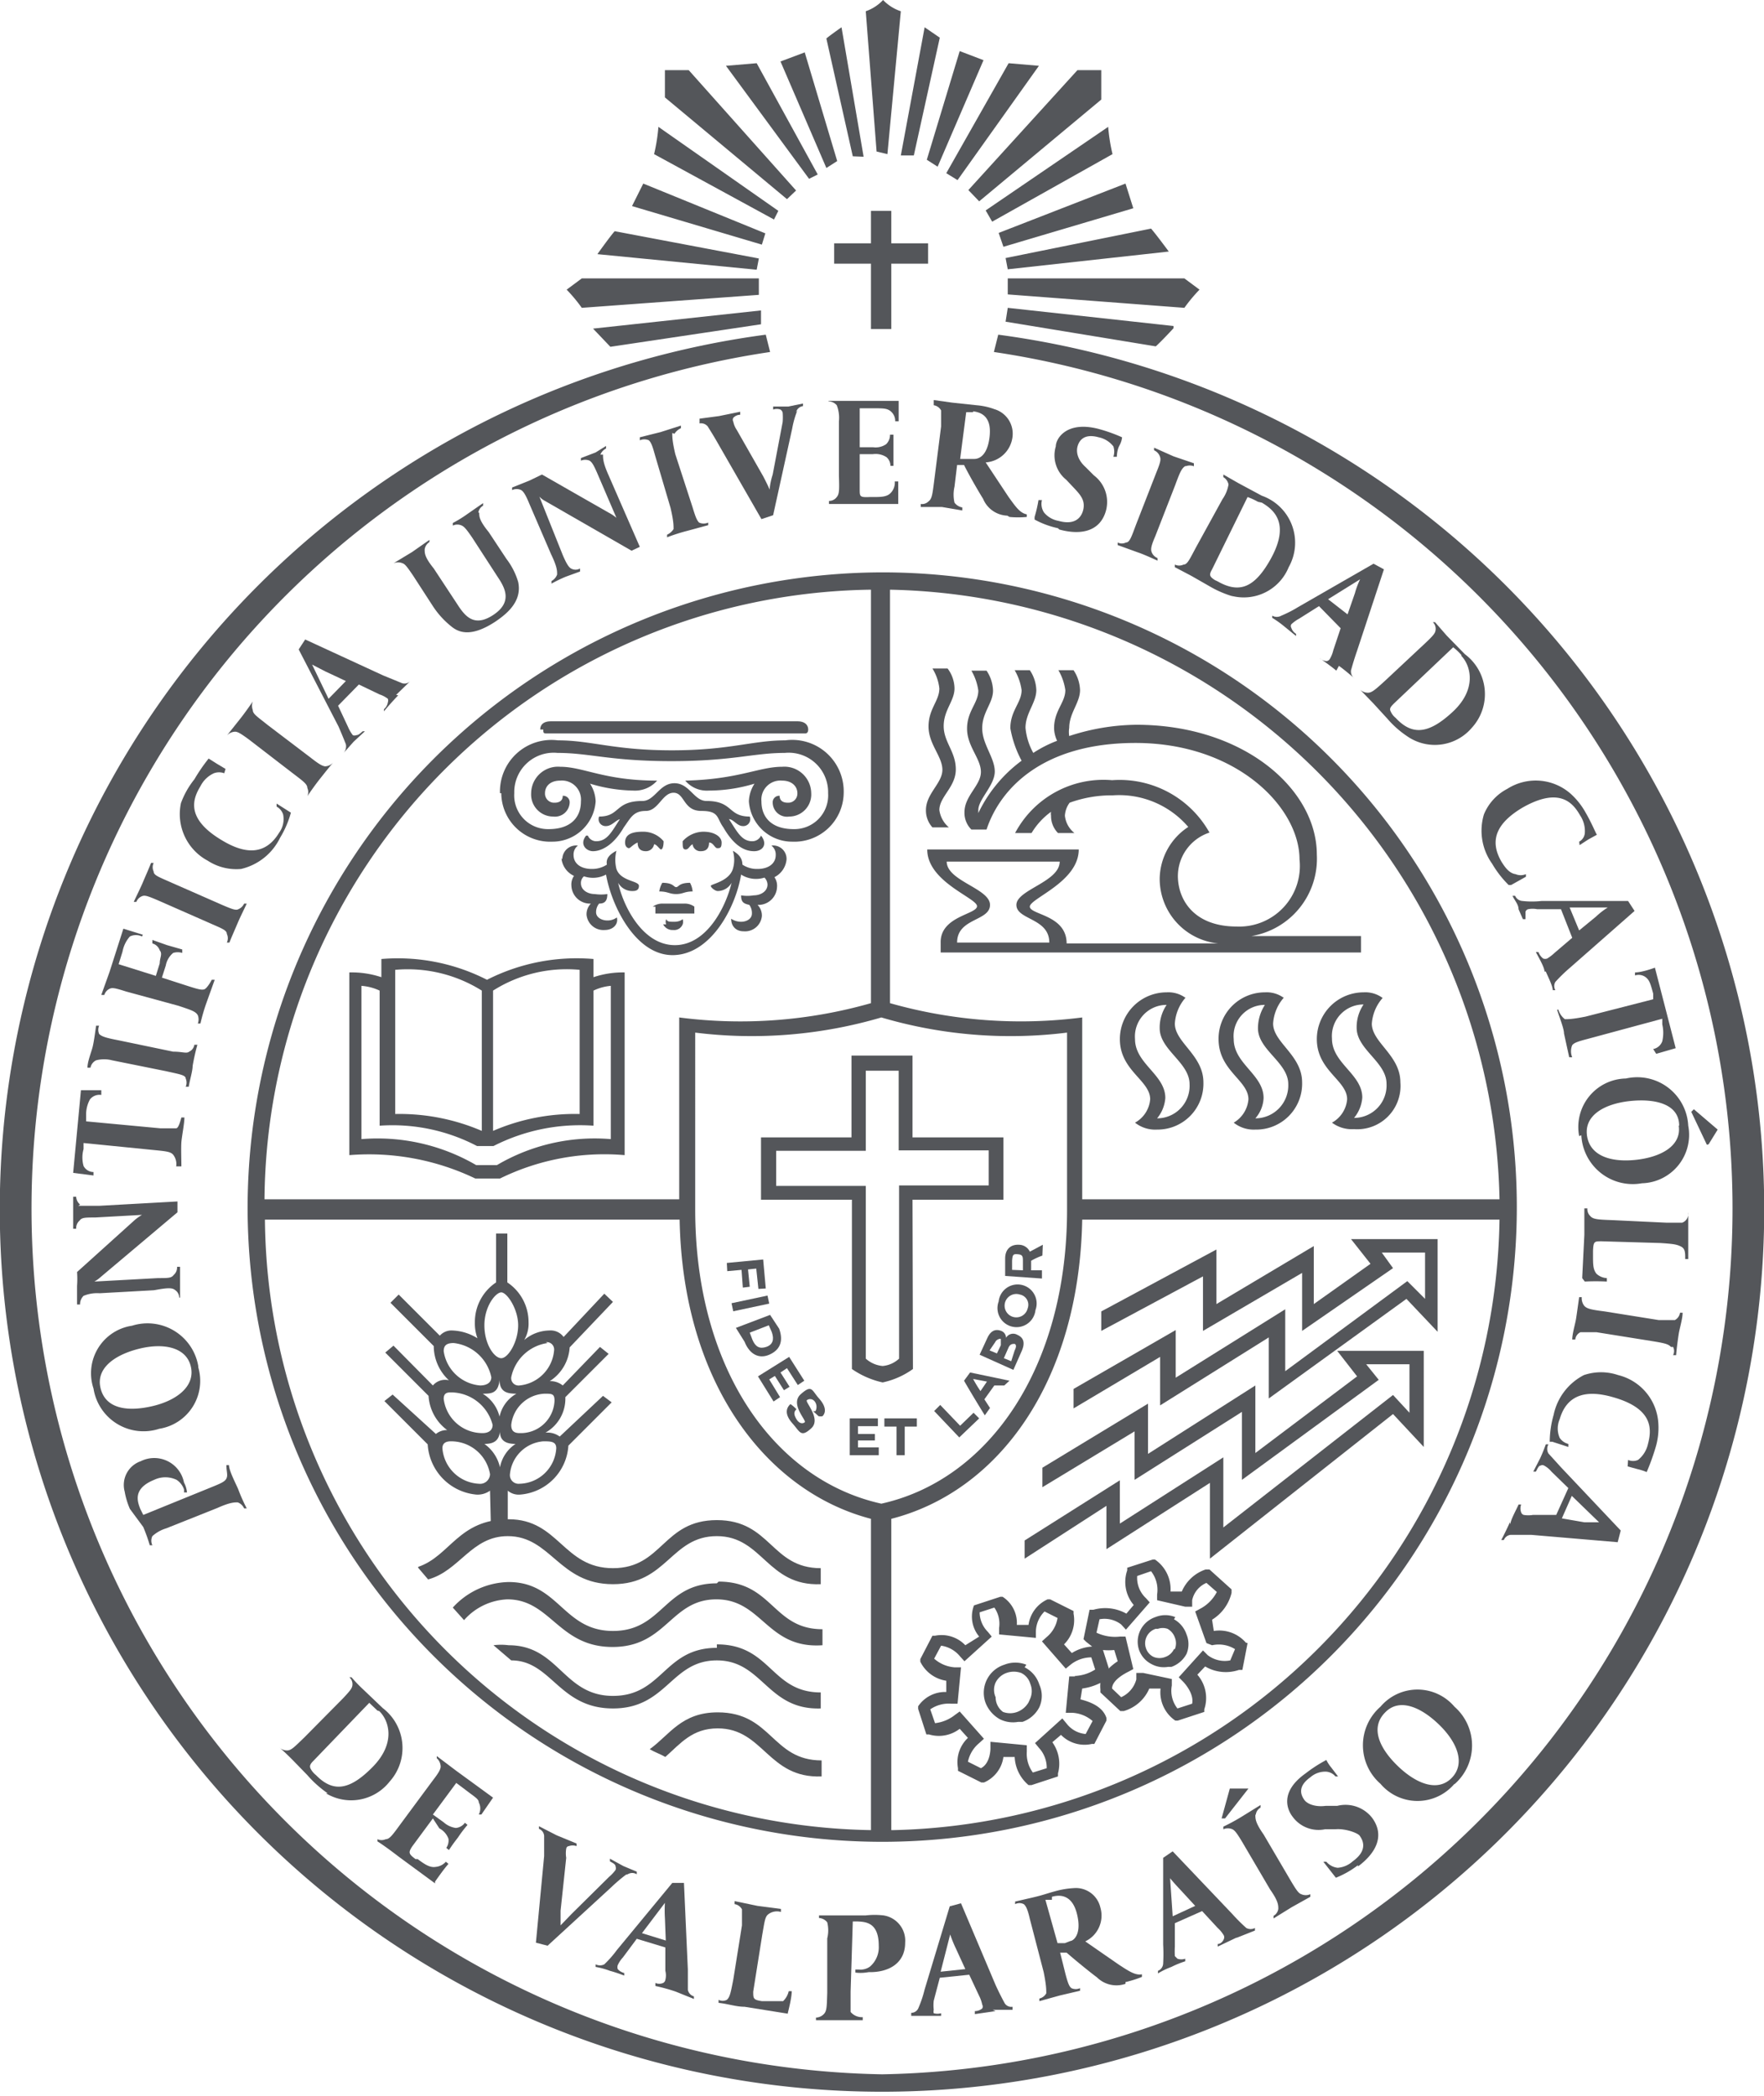 <svg xmlns="http://www.w3.org/2000/svg" viewBox="0 0 40.75 48.41"><defs><style>.cls-1{fill:#54565a;}</style></defs><g id="Capa_2" data-name="Capa 2"><g id="Capa_1-2" data-name="Capa 1"><polygon class="cls-1" points="20.12 4.87 20.12 5.62 19.27 5.62 19.27 6.09 20.12 6.09 20.12 7.6 20.59 7.6 20.59 6.09 21.44 6.09 21.44 5.62 20.59 5.62 20.59 4.87 20.12 4.87"></polygon><path class="cls-1" d="M5.72,27.94A14.66,14.66,0,1,0,20.38,13.22,14.69,14.69,0,0,0,5.72,27.94m.39.23H15.7c.07,3.77,2,6.28,4.42,6.91v7.19a14.23,14.23,0,0,1-14-14.1M20.36,23.5a10.55,10.55,0,0,0,4.29.35v4.09c0,3.65-1.81,6.24-4.29,6.79-2.49-.55-4.3-3.14-4.3-6.79V23.85a10.61,10.61,0,0,0,4.3-.35m.23,18.77V35.08c2.46-.63,4.34-3.14,4.41-6.91h9.64a14.32,14.32,0,0,1-14,14.1M34.64,27.7H25V23.5a11.08,11.08,0,0,1-4.44-.33V13.62A14.37,14.37,0,0,1,34.64,27.7M20.12,13.62v9.55a11,11,0,0,1-4.43.33v4.2H6.11a14.2,14.2,0,0,1,14-14.08"></path><path class="cls-1" d="M23.06,7.73l-.1.4a20,20,0,0,1-2.58,39.78A20,20,0,0,1,17.79,8.13l-.1-.4a20.38,20.38,0,1,0,5.37,0"></path><path class="cls-1" d="M27.11,7.53l-3.83-.42-.05.32L26.7,8c.11-.1.31-.31.41-.42m-3.83-.78,4.08.31a3.64,3.64,0,0,1,.35-.42l-.35-.26-4.08,0Zm-.05-.84.05.26L27,5.81s-.31-.42-.41-.53Zm-.16-.58.11.32,3-.89L26,4.24Zm-.3-.52.15.26L25.7,3.56a4.15,4.15,0,0,1-.1-.63Zm-.4-.47.25.26,2.82-2.35V1.62h-.55ZM21.86,4l.26.16L24,1.52l-.7-.06Zm-.45-.31.25.16,1.06-2.46-.55-.21Zm-.6-.1.3,0,.6-2.72L21.36.63Zm-7.11,4,.4.42,3.48-.52,0-.32Zm3.83-.78V6.43l-4.09,0-.35.26a3.64,3.64,0,0,1,.35.42Zm0-.84-3.33-.63c-.1.11-.4.53-.4.53l3.68.36Zm.15-.58L14.86,4.24l-.26.52,3,.89Zm.3-.52L15.21,2.93a4.15,4.15,0,0,1-.1.63l2.77,1.51Zm.41-.47L15.91,1.62h-.55v.63L18.18,4.6Zm.5-.37L17.48,1.46l-.71.06,1.92,2.61Zm.45-.31-.75-2.51-.56.21,1.06,2.46Zm.61-.1L19.44.63s-.3.21-.35.26l.61,2.72Zm.55-.06L20.81.26A1,1,0,0,1,20.4,0a1,1,0,0,1-.4.26l.25,3.24Z"></path><path class="cls-1" d="M7.57,41.42A2.54,2.54,0,0,1,7.1,41l-.34-.35c-.09-.09-.2-.2-.31-.29l0,0a.27.27,0,0,0,.18.07c.1,0,.17-.08.4-.3l.89-.9c.16-.17.21-.23.22-.3a.21.21,0,0,0-.07-.19l.05,0a3.55,3.55,0,0,0,.28.29l.44.42A1.16,1.16,0,0,1,9,41.15a1.13,1.13,0,0,1-1.47.27m1.19-1.91-.19-.18L7.24,40.67c-.07.07-.1.12-.06.19A.46.46,0,0,0,7.3,41c.39.4.77.36,1.31-.19s.38-1.07.15-1.29"></path><path class="cls-1" d="M10.05,43.5l-.83-.61c-.17-.13-.33-.25-.5-.36l0-.05a.23.23,0,0,0,.19,0c.09,0,.16-.1.35-.36l.74-1c.14-.18.18-.26.18-.32a.27.27,0,0,0-.09-.19l0-.05.45.34.85.62-.27.39-.06,0a.3.3,0,0,0,0-.28c0-.08-.1-.13-.28-.27l-.24-.18-.54.73.25.18a.53.53,0,0,0,.28.13.29.29,0,0,0,.21-.12l.06.05a2.69,2.69,0,0,0-.22.29c-.14.18-.16.22-.21.29l-.06-.05a.3.3,0,0,0,.05-.21.44.44,0,0,0-.21-.24L10,42l-.48.65c-.09.14-.08.17.08.29l.05,0c.16.12.28.2.41.18A.36.36,0,0,0,10.3,43l.06.05c-.11.12-.31.41-.31.41"></path><path class="cls-1" d="M14.46,43.3a3.79,3.79,0,0,0-.34.29l-1.47,1.35-.27-.07.19-2c0-.27,0-.44,0-.47a.19.19,0,0,0-.12-.16l0-.06.41.21.46.19,0,.06a.26.26,0,0,0-.18,0s-.05,0-.06.06a.63.63,0,0,0,0,.21l-.13,1.22c0,.23,0,.34,0,.34l.25-.26.87-.86a.92.92,0,0,0,.15-.16.11.11,0,0,0,0-.08c0-.06-.09-.09-.13-.12l0-.06.31.17.31.13,0,.06a.2.2,0,0,0-.21,0"></path><path class="cls-1" d="M15.61,46a4.12,4.12,0,0,0-.47-.13l0-.07a.23.23,0,0,0,.18,0,.1.1,0,0,0,.05-.07.42.42,0,0,0,0-.21l0-.54-.66-.2-.32.43a.66.66,0,0,0-.12.18.14.14,0,0,0,0,.09.29.29,0,0,0,.15.09l0,.06a3.19,3.19,0,0,0-.33-.11,1.78,1.78,0,0,0-.33-.09l0-.06a.22.22,0,0,0,.2,0,2.45,2.45,0,0,0,.29-.33l1.28-1.55.27,0,.09,2c0,.27,0,.44,0,.47a.2.2,0,0,0,.14.15l0,.06L15.61,46m-.25-1.7a2.91,2.91,0,0,1,0-.35l-.53.7.55.17Z"></path><path class="cls-1" d="M18.2,46.51l-1-.16c-.2,0-.39-.07-.6-.09v-.07a.21.21,0,0,0,.19,0c.07-.06.09-.16.15-.47l.2-1.25c0-.23,0-.31,0-.37a.23.23,0,0,0-.17-.12v-.07l.53.11.54.07v.07a.33.33,0,0,0-.3.06c-.07.06-.08.18-.13.46L17.4,46c0,.16,0,.19.2.22h.06c.2,0,.32,0,.43,0a.45.45,0,0,0,.13-.23l.07,0c0,.16-.09.5-.09.5"></path><path class="cls-1" d="M20,45.56a.92.92,0,0,1-.24,0v-.07h.08a.37.37,0,0,0,.26-.07.59.59,0,0,0,.2-.48c0-.53-.29-.55-.48-.56H19.7L19.65,46c0,.28,0,.4,0,.47a.34.34,0,0,0,.28.12v.07c-.14,0-.46,0-.59,0s-.33,0-.49,0v-.06a.26.26,0,0,0,.18-.08c.07-.07.07-.17.08-.49l0-1.26a.77.77,0,0,0,0-.37.26.26,0,0,0-.19-.1v-.06l.44,0H20a1.79,1.79,0,0,1,.41,0,.59.59,0,0,1,.5.63c0,.49-.4.69-.84.68"></path><path class="cls-1" d="M23,46.45l-.48.07v-.07a.27.27,0,0,0,.17-.06.09.09,0,0,0,0-.09.79.79,0,0,0-.07-.2l-.23-.49-.68.07-.14.53a.87.87,0,0,0,0,.21.15.15,0,0,0,0,.08.32.32,0,0,0,.17,0v.06l-.35,0-.34,0v-.07a.18.18,0,0,0,.17-.12,2.64,2.64,0,0,0,.14-.42l.58-1.92.26-.07L23,45.85c.11.24.2.4.21.42a.18.18,0,0,0,.18.08v.07l-.46,0M22.08,45a2.93,2.93,0,0,1-.13-.32l-.22.86.57-.06Z"></path><path class="cls-1" d="M26,45.82a.64.64,0,0,1-.66-.15c-.11-.08-.46-.36-.7-.57l-.15,0,.12.48c.06.23.09.3.14.34a.24.24,0,0,0,.2,0l0,.06-.47.11-.47.13,0-.06a.25.25,0,0,0,.16-.12c0-.09,0-.19-.06-.49l-.32-1.23c-.05-.22-.09-.3-.14-.34a.22.22,0,0,0-.2,0l0-.06.39-.09c.26-.06.32-.09.54-.15a2,2,0,0,1,.42-.07.58.58,0,0,1,.62.45.66.66,0,0,1-.35.78l.78.54c.23.15.38.25.53.22l0,.06a2.49,2.49,0,0,1-.38.12M24.3,43.88l-.15,0,.28,1,.17,0,.13-.05c.05,0,.27-.13.15-.62s-.44-.44-.58-.4"></path><path class="cls-1" d="M28.57,44.75l-.44.21,0-.06c.08,0,.13-.08.14-.11a.1.1,0,0,0,0-.09.74.74,0,0,0-.14-.17l-.36-.39-.63.28,0,.54a2,2,0,0,0,0,.22l.06.06a.28.28,0,0,0,.18,0l0,.06a2.15,2.15,0,0,0-.32.13,1.77,1.77,0,0,0-.31.15l0-.06a.19.19,0,0,0,.12-.17,4.16,4.16,0,0,0,0-.44l0-2,.22-.15,1.37,1.44a4.37,4.37,0,0,0,.33.33.21.21,0,0,0,.2,0l0,.06-.43.17m-1.3-1.12c-.17-.18-.23-.26-.23-.26l.06.88.52-.24Z"></path><path class="cls-1" d="M28.84,41.31,28.3,42l-.08,0,.19-.69,0,0,.4,0Zm.16.61c0,.09,0,.18.19.45l.64,1.09c.12.2.17.27.23.29a.26.26,0,0,0,.21,0l0,.06-.43.24-.42.26,0-.06a.22.22,0,0,0,.11-.16c0-.09,0-.18-.19-.45l-.64-1.09c-.12-.2-.17-.27-.23-.3a.27.27,0,0,0-.21,0l0-.06a4.56,4.56,0,0,0,.44-.24l.42-.26,0,.06a.22.22,0,0,0-.11.16"></path><path class="cls-1" d="M31.37,43.08a2.11,2.11,0,0,1-.51.29l0,0L30.57,43l.07,0a.4.4,0,0,0,.26.14.58.58,0,0,0,.35-.15c.39-.28.2-.53.16-.59s-.32-.17-.56-.15l-.24,0a.74.74,0,0,1-.75-.29c-.11-.14-.32-.56.3-1a3.3,3.3,0,0,1,.48-.31.83.83,0,0,0,.11.17l.16.21-.06,0a.31.31,0,0,0-.21-.11.52.52,0,0,0-.37.13c-.31.22-.21.42-.14.52s.26.17.49.14l.27,0a.78.78,0,0,1,.81.28c.29.4.1.8-.33,1.12"></path><path class="cls-1" d="M33.6,41.2a1.12,1.12,0,0,1-1.71,0,1.18,1.18,0,0,1,0-1.78,1.12,1.12,0,0,1,1.71,0,1.19,1.19,0,0,1,0,1.79M32,39.55c-.35.35-.14.82.28,1.23s.92.62,1.25.29.14-.82-.28-1.23-.92-.63-1.25-.29"></path><path class="cls-1" d="M4.25,34.24a.62.62,0,0,1,.07.23l-.07,0a.26.26,0,0,0,0-.07.43.43,0,0,0-.17-.22.6.6,0,0,0-.52,0c-.49.2-.39.49-.32.67l.07.14,1.5-.61c.27-.11.38-.15.42-.23s0-.16,0-.31l.06,0c0,.13.16.43.21.55a4.18,4.18,0,0,0,.2.45l-.06,0a.26.26,0,0,0-.15-.14c-.08,0-.18,0-.47.13l-1.18.47a.83.83,0,0,0-.32.18.24.24,0,0,0,0,.21l-.06,0a4.11,4.11,0,0,0-.15-.42L3,34.85a1.76,1.76,0,0,1-.12-.4.58.58,0,0,1,.37-.7.7.7,0,0,1,1,.49"></path><path class="cls-1" d="M4.58,31.58A1.12,1.12,0,0,1,3.68,33a1.17,1.17,0,0,1-1.52-.93,1.11,1.11,0,0,1,.89-1.45,1.19,1.19,0,0,1,1.53.93m-2.26.5c.11.49.62.56,1.19.43s1-.46.9-.91-.62-.56-1.19-.42-1,.45-.9.9"></path><path class="cls-1" d="M1.81,27.85c.07,0,.17,0,.49,0l1.8-.1V28l-1.78,1.5a.75.75,0,0,1-.14.1l1.47-.08c.23,0,.31,0,.36-.07a.23.23,0,0,0,.08-.19h.07v.34c0,.13,0,.21,0,.37H4.14a.21.21,0,0,0-.09-.17c-.07-.06-.17-.06-.49,0l-1.26.07a.82.82,0,0,0-.37.06.27.27,0,0,0-.08.2H1.78c0-.14,0-.3,0-.43a2.23,2.23,0,0,0,0-.32L3.1,28.19a1.1,1.1,0,0,1,.18-.13l-1.08.06c-.23,0-.31,0-.36.07a.23.23,0,0,0-.08.19H1.69V28c0-.13,0-.2,0-.36h.07a.24.24,0,0,0,.09.18"></path><path class="cls-1" d="M2.34,25.29a.28.28,0,0,0-.26.1.71.71,0,0,0-.09.37v.14l1.71.16c.23,0,.31,0,.37,0s.11-.22.12-.25h.07c0,.14-.06.44-.07.57s0,.42,0,.56H4.07A.35.35,0,0,0,4,26.67c-.06-.07-.16-.08-.47-.11L1.93,26.4v.14a.72.72,0,0,0,0,.39.26.26,0,0,0,.23.14v.08l-.47-.06.18-1.91s.3,0,.47,0Z"></path><path class="cls-1" d="M2.28,23.87c.06.07.16.1.47.16L4,24.29c.22,0,.31.05.37,0a.21.21,0,0,0,.12-.16h.07a4.85,4.85,0,0,0-.11.49c0,.12-.07.34-.09.48H4.29a.24.24,0,0,0,0-.19c0-.08-.15-.1-.46-.17l-1.24-.25a.73.73,0,0,0-.37,0,.24.24,0,0,0-.13.17l-.07,0c0-.14.09-.36.12-.48s.06-.35.08-.49l.07,0a.24.24,0,0,0,0,.19"></path><path class="cls-1" d="M3.28,21.63a.32.32,0,0,0-.28,0,.73.73,0,0,0-.17.35l-.09.29.86.27.09-.29c0-.13.07-.22,0-.3a.25.25,0,0,0-.17-.16l0-.08.34.12.35.1,0,.08a.35.35,0,0,0-.21,0,.49.49,0,0,0-.17.29l-.09.28.62.2c.22.07.3.09.36.07s.16-.19.17-.22l.07,0-.19.53a4.34,4.34,0,0,0-.14.48l-.06,0a.27.27,0,0,0,0-.19c-.05-.09-.15-.12-.45-.22L2.91,22.9c-.22-.07-.3-.09-.36-.07a.23.23,0,0,0-.14.15l-.07,0,.19-.53.32-1,.45.14Z"></path><path class="cls-1" d="M3.55,20.13c0,.09.13.13.42.26l1.16.51c.21.09.29.12.35.11a.26.26,0,0,0,.16-.14l.06,0c-.06.13-.16.33-.21.45s-.14.32-.19.45l-.06,0a.23.23,0,0,0,0-.2c0-.09-.13-.13-.42-.26l-1.16-.51c-.21-.09-.29-.12-.35-.11a.23.23,0,0,0-.16.14l-.06,0c.06-.13.16-.33.21-.45s.14-.32.19-.45l.06,0a.23.23,0,0,0,0,.2"></path><path class="cls-1" d="M5.18,17.86a.34.34,0,0,0-.24,0,.65.65,0,0,0-.31.3c-.17.28-.36.74.5,1.25.53.32,1,.35,1.32-.18a.53.53,0,0,0,.09-.42.32.32,0,0,0-.15-.18l0-.07.33.21,0,0a2.26,2.26,0,0,1-.25.58,1.34,1.34,0,0,1-.9.72,1.21,1.21,0,0,1-.77-.19,1.22,1.22,0,0,1-.62-1.33A1.94,1.94,0,0,1,4.49,18a4,4,0,0,1,.33-.48l.19.12.2.12Z"></path><path class="cls-1" d="M5.84,16.4c0,.09.1.15.35.35l1,.76c.18.14.25.18.32.19a.27.27,0,0,0,.19-.09l0,0c-.09.1-.23.28-.31.38s-.21.28-.29.4l0,0a.23.23,0,0,0,0-.19c0-.09-.1-.16-.35-.35l-1-.77c-.19-.14-.26-.18-.32-.18a.27.27,0,0,0-.19.09l0,0,.31-.39c.08-.1.21-.28.29-.4l0,0a.28.28,0,0,0,0,.2"></path><path class="cls-1" d="M9.2,16.06c-.08.08-.26.28-.33.37l0-.05a.26.26,0,0,0,.09-.16.12.12,0,0,0,0-.08.62.62,0,0,0-.19-.1l-.48-.23-.48.49.23.49a.86.86,0,0,0,.11.19.1.1,0,0,0,.08,0c.06,0,.11-.06.15-.09l.05,0-.26.24-.23.26,0,0a.24.24,0,0,0,.05-.2s-.07-.18-.17-.41L6.9,15l.15-.23,1.8.83.44.18a.19.19,0,0,0,.19-.05l0,0-.33.32m-1.63-.54-.31-.16.38.79.4-.41Z"></path><path class="cls-1" d="M11.07,11.84c0,.09,0,.18.22.45l.41.62a1.64,1.64,0,0,1,.27.53c.1.46-.28.75-.53.92-.52.34-.81.27-1,.12A2,2,0,0,1,10,14l-.46-.71c-.13-.19-.18-.26-.24-.28a.27.27,0,0,0-.21,0l0,0,.43-.26.4-.28,0,.05a.24.24,0,0,0-.11.17c0,.09,0,.18.21.44l.54.82c.18.28.39.55.84.25s.26-.63.1-.87l-.59-.91c-.13-.19-.18-.25-.24-.28a.24.24,0,0,0-.21,0l0-.06a2.8,2.8,0,0,0,.34-.21l.36-.25,0,.06a.22.22,0,0,0-.11.16"></path><path class="cls-1" d="M13.93,10.5c0,.09,0,.19.13.48l.72,1.65-.19.09-2-1.15a.47.47,0,0,1-.13-.1L13,12.82c.09.21.14.28.19.31a.21.21,0,0,0,.21,0l0,.07-.33.12a3.2,3.2,0,0,0-.33.16l0-.06a.28.28,0,0,0,.13-.15c0-.09,0-.18-.14-.47l-.5-1.16c-.09-.22-.14-.29-.19-.32a.24.24,0,0,0-.21,0l0-.06.4-.16.29-.14,1.54.88a1,1,0,0,1,.18.12l-.43-1c-.09-.21-.13-.28-.19-.32a.26.26,0,0,0-.2,0l0-.06.34-.13L14,10.3l0,.06a.26.26,0,0,0-.13.14"></path><path class="cls-1" d="M15.53,10c0,.09,0,.19.07.49L16,11.72c.07.23.1.3.15.35a.26.26,0,0,0,.21,0l0,.06-.48.13a4.26,4.26,0,0,0-.47.15l0-.06a.35.35,0,0,0,.15-.13c0-.09,0-.19-.07-.49l-.36-1.22c-.06-.22-.09-.29-.14-.34a.26.26,0,0,0-.21,0l0-.07.48-.12.47-.15,0,.06a.35.35,0,0,0-.15.13"></path><path class="cls-1" d="M18.42,9.48a2.15,2.15,0,0,0-.12.42l-.44,2-.27.09-1-1.74c-.13-.23-.23-.38-.24-.4a.2.2,0,0,0-.19-.07V9.67l.45-.06.49-.1v.07a.22.22,0,0,0-.16.07.09.09,0,0,0,0,.09.51.51,0,0,0,.08.19L17.63,11c.11.21.15.31.15.31s0-.13.07-.35l.23-1.21a1.34,1.34,0,0,0,0-.22.12.12,0,0,0-.05-.07.25.25,0,0,0-.17,0V9.39l.35,0,.34-.07v.06a.19.19,0,0,0-.16.14"></path><path class="cls-1" d="M20.76,11.64l-1,0-.61,0v-.07a.22.22,0,0,0,.18-.09c.06-.07.06-.17.05-.49l0-1.26a.8.8,0,0,0-.05-.37.26.26,0,0,0-.19-.09V9.26h.57l1.05,0s0,.3,0,.47h-.08a.29.29,0,0,0-.13-.25c-.08-.05-.16-.05-.39-.05h-.3l0,.9h.31a.43.43,0,0,0,.3-.07.3.3,0,0,0,.09-.22h.08c0,.08,0,.13,0,.37s0,.27,0,.35h-.07a.27.27,0,0,0-.09-.2.46.46,0,0,0-.32-.07h-.3l0,.81c0,.17,0,.19.23.18h.06c.21,0,.35,0,.44-.11a.34.34,0,0,0,.08-.25h.08c0,.17,0,.52,0,.52"></path><path class="cls-1" d="M23.27,11.91a.63.63,0,0,1-.56-.39c-.07-.11-.3-.5-.44-.78l-.16,0-.06.5a.82.82,0,0,0,0,.37.28.28,0,0,0,.18.11v.07l-.47-.08-.49,0v-.07a.21.21,0,0,0,.18-.06c.08-.06.09-.16.13-.47l.16-1.26c0-.23,0-.31,0-.37a.23.23,0,0,0-.17-.12V9.24L22,9.3l.56.06a1.53,1.53,0,0,1,.41.09.59.59,0,0,1,.42.64.67.67,0,0,1-.62.59l.53.8c.16.22.26.37.42.4v.06a2.12,2.12,0,0,1-.4,0m-.84-2.42h-.16l-.14,1.08.17,0h.15c.05,0,.3,0,.36-.51s-.24-.57-.38-.59"></path><path class="cls-1" d="M24.44,12.2A2,2,0,0,1,23.9,12v-.06a2.94,2.94,0,0,0,.09-.39l.08,0a.36.36,0,0,0,.05.29.56.56,0,0,0,.33.19c.46.13.55-.17.57-.24.06-.23-.06-.36-.22-.53l-.17-.18a.72.72,0,0,1-.24-.77c0-.18.25-.6,1-.4a3.66,3.66,0,0,1,.53.19s0,.08-.06.19-.06.26-.06.26l-.08,0a.38.38,0,0,0,0-.24.58.58,0,0,0-.34-.21c-.36-.1-.46.1-.49.22s0,.3.19.47l.19.19a.77.77,0,0,1,.28.81c-.13.48-.57.58-1.08.44"></path><path class="cls-1" d="M27.39,10.76c-.09.05-.13.14-.24.44l-.46,1.18c-.09.21-.11.29-.09.36a.24.24,0,0,0,.14.15l0,.06c-.13-.06-.33-.15-.45-.19l-.47-.17,0-.06a.21.21,0,0,0,.19,0c.09,0,.13-.14.24-.43l.46-1.18c.09-.22.11-.3.09-.36a.25.25,0,0,0-.14-.16l0-.06.45.2.47.16,0,.07a.25.25,0,0,0-.19,0"></path><path class="cls-1" d="M28.5,13.78a2.39,2.39,0,0,1-.56-.24l-.42-.24-.38-.2,0-.06a.23.23,0,0,0,.2,0c.09,0,.14-.12.29-.4l.61-1.11a.83.83,0,0,0,.14-.34.26.26,0,0,0-.12-.17l0-.06.35.2.54.29a1.15,1.15,0,0,1,.62,1.65,1.12,1.12,0,0,1-1.33.66m.62-2.17a1.49,1.49,0,0,0-.24-.11L28,13.15c-.05.09-.07.14,0,.2s.08.05.15.09c.49.27.84.13,1.21-.54.45-.82.06-1.13-.21-1.29"></path><path class="cls-1" d="M30.87,15.49c-.08-.07-.3-.23-.39-.29l0,0a.3.3,0,0,0,.16.07.1.1,0,0,0,.08-.05.71.71,0,0,0,.08-.2l.17-.51L30.47,14l-.46.29a.84.84,0,0,0-.18.13.08.08,0,0,0,0,.08.26.26,0,0,0,.11.14l0,.05-.27-.22a2.43,2.43,0,0,0-.28-.2l0-.05a.21.21,0,0,0,.21,0,2.78,2.78,0,0,0,.39-.2l1.74-1,.24.13-.62,1.88c-.09.26-.13.42-.14.45a.2.2,0,0,0,.08.19l0,0c-.08-.07-.27-.23-.36-.29m.37-1.68a1.85,1.85,0,0,1,.12-.32l-.74.46.45.35Z"></path><path class="cls-1" d="M32.5,17a2.22,2.22,0,0,1-.45-.4l-.33-.36-.3-.31,0,0a.27.27,0,0,0,.18.07c.09,0,.17-.07.4-.28l.93-.87c.17-.16.22-.22.23-.28a.21.21,0,0,0-.06-.2l.05,0,.27.31.42.43A1.15,1.15,0,0,1,34,16.81,1.12,1.12,0,0,1,32.5,17m1.26-1.87a1.31,1.31,0,0,0-.19-.18L32.2,16.25c-.08.08-.11.12-.07.19a.38.38,0,0,0,.11.14c.38.41.76.38,1.32-.14s.42-1.06.2-1.29"></path><path class="cls-1" d="M36.48,19.44a.25.25,0,0,0,.13-.19.65.65,0,0,0-.11-.42c-.16-.28-.47-.67-1.34-.17-.53.32-.79.71-.47,1.25.07.11.17.26.32.28a.31.31,0,0,0,.24,0l0,.06-.34.19-.06,0a2.37,2.37,0,0,1-.38-.49,1.31,1.31,0,0,1-.19-1.14,1.16,1.16,0,0,1,.54-.59,1.22,1.22,0,0,1,1.46.11,1.69,1.69,0,0,1,.35.44c.14.24.24.49.26.51l-.2.11-.2.13Z"></path><path class="cls-1" d="M35.68,22.44c0-.1-.15-.35-.2-.45l.06,0a.33.33,0,0,0,.11.15.14.14,0,0,0,.09,0,1,1,0,0,0,.17-.13l.41-.35L36.06,21l-.55,0a.53.53,0,0,0-.21,0,.09.09,0,0,0-.06.06c0,.05,0,.12,0,.17l-.06,0L35.08,21c0-.11-.09-.2-.14-.31l.06,0a.2.2,0,0,0,.17.12,2,2,0,0,0,.44,0l2,0,.15.23-1.49,1.31a3.65,3.65,0,0,0-.34.33.19.19,0,0,0,0,.19l-.06,0c0-.1-.12-.33-.16-.43m1.16-1.27a1.79,1.79,0,0,1,.27-.21l-.88,0,.22.53Z"></path><path class="cls-1" d="M38.19,24.23a.28.28,0,0,0,.21-.18.86.86,0,0,0,0-.39l0-.13L36.66,24c-.23.06-.3.09-.34.14a.36.36,0,0,0,0,.28h-.07l-.12-.55c0-.12-.12-.41-.16-.55H36a.43.43,0,0,0,.15.22c.08,0,.18,0,.48-.06l1.56-.4,0-.13c-.06-.22-.08-.29-.15-.36a.27.27,0,0,0-.27-.06l0-.07c.17,0,.46-.11.46-.11l.48,1.86-.45.13Z"></path><path class="cls-1" d="M36.48,26.24a1.12,1.12,0,0,1,1.08-1.33A1.18,1.18,0,0,1,39,26a1.12,1.12,0,0,1-1.07,1.33,1.19,1.19,0,0,1-1.4-1.11M38.79,26c0-.5-.55-.63-1.13-.57s-1.06.32-1,.79.54.63,1.12.57,1.07-.32,1-.79m.65.44-.36-.76.06-.06.55.47v0l-.21.34Z"></path><path class="cls-1" d="M36.55,29.52l.05-1c0-.2,0-.4,0-.61h.07a.22.22,0,0,0,.07.18c.06.07.17.08.48.09l1.27.06c.23,0,.31,0,.37,0A.22.22,0,0,0,39,28H39c0,.15,0,.41,0,.54s0,.4,0,.54h-.07c0-.15,0-.24-.1-.29s-.18-.06-.47-.08L37,28.67c-.17,0-.19,0-.2.22V29c0,.2,0,.32.08.42a.38.38,0,0,0,.24.1v.08a4.92,4.92,0,0,0-.51,0"></path><path class="cls-1" d="M38.6,31.11c-.06-.07-.16-.09-.47-.14l-1.25-.2c-.23,0-.31,0-.37,0a.21.21,0,0,0-.12.17h-.07c0-.14.07-.36.09-.49s.05-.35.07-.49h.06a.29.29,0,0,0,.05.19c.06.08.17.1.48.14l1.25.2c.23,0,.31,0,.37,0a.23.23,0,0,0,.12-.17h.06c0,.14-.07.36-.09.49s-.05.35-.06.49h-.07a.21.21,0,0,0,0-.19"></path><path class="cls-1" d="M37.61,33.72a.29.29,0,0,0,.23,0,.65.65,0,0,0,.23-.37c.08-.31.15-.81-.81-1.08-.59-.17-1.06-.08-1.23.51a.54.54,0,0,0,0,.43.34.34,0,0,0,.2.14l0,.07-.37-.12-.06,0a2.32,2.32,0,0,1,.09-.62,1.34,1.34,0,0,1,.7-.92,1.23,1.23,0,0,1,.79,0,1.22,1.22,0,0,1,.93,1.13,1.56,1.56,0,0,1-.07.56,5.18,5.18,0,0,1-.2.55,1.42,1.42,0,0,0-.22-.07l-.22-.06Z"></path><path class="cls-1" d="M34.89,35.21c0-.1.15-.36.19-.46l.06,0a.26.26,0,0,0,0,.18.09.09,0,0,0,.06.06.63.63,0,0,0,.21,0l.54,0,.28-.62-.39-.38a.57.57,0,0,0-.17-.14.08.08,0,0,0-.08,0c-.05,0-.08.09-.11.14l-.06,0,.16-.31c.05-.11.09-.21.13-.32l.06,0a.21.21,0,0,0,0,.21l.29.32,1.38,1.46-.07.27-2-.17-.47,0a.19.19,0,0,0-.16.12l-.06,0c.05-.09.16-.32.2-.41m1.72,0,.34,0-.63-.61-.23.52Z"></path><path class="cls-1" d="M21.54,19.11h.38a.64.64,0,0,1-.22-.4c0-.31.38-.53.38-.94s-.28-.63-.28-1,.25-.58.25-.87a.78.78,0,0,0-.16-.46h-.35a1.1,1.1,0,0,1,.16.46c0,.29-.25.47-.25.88s.32.69.32,1-.38.55-.38.93a.58.58,0,0,0,.15.4"></path><path class="cls-1" d="M21.73,21.63V22h9.71v-.38H28.91a1.81,1.81,0,0,0,1.51-1.88c0-1.52-1.7-3-4.17-3A5.1,5.1,0,0,0,24.7,17a.58.58,0,0,1,0-.19c0-.34.25-.58.25-.87a.87.87,0,0,0-.15-.46h-.35a1.26,1.26,0,0,1,.16.46c0,.29-.26.47-.26.88a.73.73,0,0,0,.07.29,2.84,2.84,0,0,0-.55.28,1.46,1.46,0,0,1-.18-.58c0-.34.25-.58.25-.87a.87.87,0,0,0-.15-.46h-.35a1.26,1.26,0,0,1,.16.46c0,.29-.26.47-.26.88a2.48,2.48,0,0,0,.26.75,3.24,3.24,0,0,0-1,1.21v-.07c0-.25.38-.57.38-.89s-.29-.63-.29-1,.25-.58.25-.87a.87.87,0,0,0-.15-.46h-.35a1.26,1.26,0,0,1,.16.46c0,.29-.26.47-.26.88s.32.69.32,1-.38.55-.38.93a.54.54,0,0,0,.16.4h.35c.31-.94,1.29-2,3.44-2,2.34,0,3.79,1.49,3.79,2.69a1.4,1.4,0,0,1-1.45,1.55c-1,0-1.36-.63-1.36-1.17a1.06,1.06,0,0,1,.73-1,2.38,2.38,0,0,0-2.25-1.21,2.31,2.31,0,0,0-2.24,1.22h.38a1.66,1.66,0,0,1,.45-.49.25.25,0,0,0,0,.09.56.56,0,0,0,.16.4h.38a.59.59,0,0,1-.22-.4.55.55,0,0,1,.11-.3,2.84,2.84,0,0,1,1-.17,2.1,2.1,0,0,1,1.74.73,1.45,1.45,0,0,0-.66,1.19,1.5,1.5,0,0,0,1.35,1.5H24.64c0-.66-.85-.66-.85-.85s1.13-.57,1.13-1.32h-3.5c0,.75,1.15,1.12,1.15,1.31s-.84.23-.84.83m.13-1.86h2.62c0,.47-1,.65-1,1s.76.3.76.87H22.11c0-.57.76-.49.76-.87s-1-.55-1-1"></path><path class="cls-1" d="M27.39,23.05a.67.67,0,0,0-.44-.13A1.08,1.08,0,0,0,25.87,24c0,.73.7.95.7,1.39a.68.68,0,0,1-.35.54.75.75,0,0,0,.51.16A1.06,1.06,0,0,0,27.8,25c0-.63-.66-.92-.66-1.36a1,1,0,0,1,.25-.6m.09,2a.75.75,0,0,1-.75.79.83.83,0,0,0,.19-.47c0-.54-.7-.79-.7-1.36a.73.73,0,0,1,.73-.79.93.93,0,0,0-.16.54c0,.5.69.79.69,1.29"></path><path class="cls-1" d="M31.69,23.65a1,1,0,0,1,.25-.6.67.67,0,0,0-.44-.13A1.08,1.08,0,0,0,30.42,24c0,.73.7.95.7,1.39a.68.68,0,0,1-.35.54.77.77,0,0,0,.51.15A1,1,0,0,0,32.35,25c0-.63-.66-.92-.66-1.36m-.41,2.18a.83.83,0,0,0,.19-.47c0-.54-.7-.79-.7-1.36a.73.73,0,0,1,.73-.79.93.93,0,0,0-.16.54c0,.5.69.79.69,1.29a.75.75,0,0,1-.75.79"></path><path class="cls-1" d="M29.66,23.05a.67.67,0,0,0-.44-.13A1.07,1.07,0,0,0,28.15,24c0,.73.69.95.69,1.39a.69.69,0,0,1-.34.54.74.74,0,0,0,.5.16A1.06,1.06,0,0,0,30.08,25c0-.63-.67-.92-.67-1.36a1,1,0,0,1,.25-.6m.1,2a.76.76,0,0,1-.76.79.76.76,0,0,0,.19-.47c0-.54-.69-.79-.69-1.36a.72.72,0,0,1,.72-.79,1,1,0,0,0-.16.54c0,.5.7.79.7,1.29"></path><path class="cls-1" d="M15.77,19.43c0,.13,0,.19.07.19s.09-.09.16-.12a.18.18,0,0,0,.19.16c.13,0,.19-.07.19-.2.1,0,.13.13.19.13s.1,0,.1-.13-.16-.25-.42-.25a.65.65,0,0,0-.48.22m-.45,1.92a.24.24,0,0,0,.23.13.21.21,0,0,0,.22-.13.18.18,0,0,0,0-.12s-.06.06-.19.06-.16,0-.19-.06a.15.15,0,0,0,0,.12m-.16-.76c.2,0,.23.06.39.06s.19-.06.38-.06a.51.51,0,0,0-.06-.2c-.26,0-.26.1-.32.1s-.06-.1-.32-.1a.53.53,0,0,0-.07.2m-.09.35,0,.16s.1,0,.16,0,.13,0,.29,0,.19,0,.29,0,.13,0,.16,0l0-.16a.38.38,0,0,0-.22-.07c-.1,0-.16,0-.26,0s-.16,0-.26,0a.38.38,0,0,0-.22.07m-.64-1.48c0,.1.06.13.09.13s.1-.09.2-.13c0,.13.06.2.19.2a.19.19,0,0,0,.19-.16c.06,0,.13.12.16.12s.06-.06.06-.19a.61.61,0,0,0-.48-.22c-.25,0-.41.06-.41.25m-.9-.16c-.16.2,0,.36.16.36s.45-.1.71-.55c.16-.22.22-.38.51-.38s.38-.42.64-.42.22.42.64.42.35.16.51.38c.26.45.51.55.71.55s.32-.16.16-.36a.22.22,0,0,1-.2.13c-.25,0-.35-.22-.54-.51.1,0,.19.16.32.16a.16.16,0,0,0,.16-.22c-.51,0-.38-.36-1-.36-.29,0-.39-.41-.74-.41s-.45.41-.74.41c-.64,0-.51.36-1,.36a.16.16,0,0,0,.16.22c.13,0,.22-.13.32-.16-.19.29-.29.51-.55.51a.21.21,0,0,1-.19-.13m-.61.52a.5.5,0,0,0,.29.41.35.35,0,0,0-.06.23.43.43,0,0,0,.45.41.35.35,0,0,0-.1.26.39.39,0,0,0,.42.35c.19,0,.32-.13.28-.29a.36.36,0,0,1-.22.07c-.13,0-.26-.07-.26-.19a.31.31,0,0,1,.07-.2c.13,0,.19-.06.19-.22a1,1,0,0,1-.29,0c-.16,0-.32-.09-.32-.25a.2.2,0,0,1,.07-.16A.64.64,0,0,0,14,20.2c.13.74.7,1.89,1.57,1.86S17,20.94,17.12,20.2a.64.64,0,0,0,.54.07.24.24,0,0,1,.07.16c0,.16-.16.25-.32.25a.92.92,0,0,1-.29,0c0,.16.06.19.19.22a.32.32,0,0,1,.06.2c0,.12-.12.19-.25.19a.42.42,0,0,1-.23-.07c0,.16.1.29.29.29a.39.39,0,0,0,.42-.35.35.35,0,0,0-.1-.26.43.43,0,0,0,.45-.41.35.35,0,0,0-.06-.23.51.51,0,0,0,.28-.41.31.31,0,0,0-.35-.32.26.26,0,0,1,.1.22c0,.19-.16.32-.42.32a.6.6,0,0,1-.35-.1c0-.16-.1-.25-.22-.32a.74.74,0,0,1,0,.42c-.09.29-.51.35-.51.39s.1.12.16.12a.37.37,0,0,0,.32-.19c-.13.55-.57,1.44-1.31,1.44s-1.19-.89-1.31-1.44a.37.37,0,0,0,.32.19c.06,0,.16,0,.16-.12s-.42-.1-.52-.39a.87.87,0,0,1,0-.42c-.13.07-.25.16-.22.32a.62.62,0,0,1-.35.1c-.26,0-.42-.13-.42-.32a.26.26,0,0,1,.1-.22.32.32,0,0,0-.36.32m-.44-3c0,.06,0,.09.06.09h6s.06,0,.06-.09-.06-.19-.25-.19H12.73c-.19,0-.25.09-.25.19m-.9,1.47a1.13,1.13,0,0,0,1.18,1.12,1,1,0,0,0,1-.93.8.8,0,0,0-.13-.41,3.63,3.63,0,0,0,1,.16.68.68,0,0,0,.55-.23c-1.22,0-1.7-.32-2.24-.32a.62.62,0,0,0-.67.61.51.51,0,0,0,.51.54.34.34,0,0,0,.38-.32.15.15,0,0,0-.16-.16c0,.1-.06.16-.19.16a.21.21,0,0,1-.22-.22c0-.16.12-.29.35-.29a.44.44,0,0,1,.48.48c0,.39-.26.64-.74.64a.78.78,0,0,1-.8-.83.91.91,0,0,1,1-.93c.74,0,1.22.19,2.63.19s1.89-.19,2.62-.19a.91.91,0,0,1,1,.93.78.78,0,0,1-.8.83c-.48,0-.74-.25-.74-.64a.44.44,0,0,1,.48-.48c.22,0,.35.13.35.29a.21.21,0,0,1-.22.22c-.13,0-.19-.06-.19-.16a.15.15,0,0,0-.16.16.33.33,0,0,0,.38.32.51.51,0,0,0,.51-.54.62.62,0,0,0-.67-.61c-.54,0-1,.29-2.24.32a.65.65,0,0,0,.54.23,3.64,3.64,0,0,0,1.06-.16.8.8,0,0,0-.13.41,1,1,0,0,0,1,.93,1.14,1.14,0,0,0,1.19-1.12,1.19,1.19,0,0,0-1.35-1.22c-.76,0-1.28.23-2.62.23s-1.86-.23-2.63-.23a1.19,1.19,0,0,0-1.34,1.22"></path><path class="cls-1" d="M14.11,26.31a4.45,4.45,0,0,0-2.63.6H11a4.53,4.53,0,0,0-2.65-.6V22.77a1.19,1.19,0,0,1,.42.11V26a4.21,4.21,0,0,1,2.25.47h.38A4.4,4.4,0,0,1,13.71,26V22.88a1.15,1.15,0,0,1,.4-.11Zm-.72-3.91v3.33a4.75,4.75,0,0,0-2,.39V22.88a3.18,3.18,0,0,1,2-.48m-4.26,0a3.22,3.22,0,0,1,2,.48v3.24a4.81,4.81,0,0,0-2-.39Zm4.58.17v-.42a4.57,4.57,0,0,0-2.46.48,4.53,4.53,0,0,0-2.44-.48v.42a2.18,2.18,0,0,0-.74-.11v4.22a5.68,5.68,0,0,1,2.91.54h.57a5.47,5.47,0,0,1,2.88-.54V22.46a2.14,2.14,0,0,0-.72.11"></path><path class="cls-1" d="M16.56,36.57c-1.22,0-1.25,1.1-2.4,1.1s-1.25-1.13-2.41-1.13a1.79,1.79,0,0,0-1.29.59l.26.29a1.41,1.41,0,0,1,1-.48c1,0,1.18,1.1,2.43,1.1s1.34-1.1,2.4-1.1S17.72,38.09,19,38v-.37c-1.15,0-1.15-1.1-2.4-1.1"></path><path class="cls-1" d="M16.56,38.06c-1.22,0-1.25,1.11-2.4,1.11S12.91,38,11.75,38a1.34,1.34,0,0,0-.35,0l.41.35c.93,0,1.1,1.11,2.35,1.11s1.34-1.11,2.4-1.11,1.16,1.15,2.4,1.11v-.37c-1.15,0-1.15-1.11-2.4-1.11"></path><path class="cls-1" d="M16.58,39.55c-.84,0-1.11.52-1.57.85.11.07.24.11.36.18.35-.31.62-.66,1.21-.66,1.06,0,1.16,1.16,2.4,1.11v-.37c-1.15,0-1.15-1.11-2.4-1.11"></path><path class="cls-1" d="M9.66,36.21l.23.27c.73-.2,1-1,1.84-1,1,0,1.18,1.11,2.43,1.11s1.34-1.11,2.4-1.11,1.16,1.16,2.4,1.11v-.37c-1.15,0-1.15-1.11-2.4-1.11s-1.25,1.11-2.4,1.11-1.25-1.13-2.41-1.13-1.35.85-2.09,1.1"></path><path class="cls-1" d="M11.34,35.25h.39v-.82a.39.39,0,0,0,.29.09,1.21,1.21,0,0,0,1.11-1.13l1-1-.2-.15-1,.94a.48.48,0,0,0-.33-.09.9.9,0,0,0,.46-.82l1-1-.2-.16L13,32a.45.45,0,0,0-.3-.1,1,1,0,0,0,.46-.78l1-1.05-.2-.19-.94,1a.37.37,0,0,0-.33-.15.92.92,0,0,0-.58.22.75.75,0,0,0,.1-.41,1.1,1.1,0,0,0-.49-.92l0-1.13h-.26l0,1.13a1.1,1.1,0,0,0-.49.92,1,1,0,0,0,.06.37,1.17,1.17,0,0,0-.58-.18.36.36,0,0,0-.29.12l-.95-.95-.19.19,1,1a1.08,1.08,0,0,0,.35.79A.37.37,0,0,0,10,32l-.91-.92-.19.16,1,1a1.06,1.06,0,0,0,.43.79.4.4,0,0,0-.26.09l-1-.91-.19.15,1,1A1.24,1.24,0,0,0,11,34.52a.49.49,0,0,0,.32-.09Zm.2-2.53a.86.86,0,0,0-.39-.53c.19,0,.36,0,.39-.32,0,.29.19.32.39.32a.8.8,0,0,0-.39.53M12,34.27a.2.2,0,0,1-.22-.22.84.84,0,0,1,.77-.76c.17,0,.3,0,.3.16a.87.87,0,0,1-.85.82m-.94,0a.89.89,0,0,1-.84-.82c0-.13.1-.16.19-.16a.91.91,0,0,1,.91.76.23.23,0,0,1-.26.22m.49-.38a.91.91,0,0,0-.36-.54c.2,0,.33-.06.36-.28,0,.22.16.28.36.28a.83.83,0,0,0-.36.54M12,33.1c-.16,0-.19-.09-.19-.19a.81.81,0,0,1,.77-.72c.17,0,.23,0,.23.16a.78.78,0,0,1-.81.75m-1.62-.94a1,1,0,0,1,1,.75c0,.13-.1.19-.23.19a.9.9,0,0,1-.9-.79c0-.12.06-.15.16-.15M12.61,31a.17.17,0,0,1,.19.19A.89.89,0,0,1,12,32a.17.17,0,0,1-.19-.19,1,1,0,0,1,.84-.79m-2.17,0a1,1,0,0,1,.87.79c0,.12-.1.19-.26.19a.93.93,0,0,1-.84-.79c0-.13.06-.19.23-.19m1.1-1.17c.13,0,.39.38.39.76s-.23.76-.39.76-.39-.32-.39-.76.26-.76.39-.76"></path><path class="cls-1" d="M23.71,38.45a.69.69,0,0,0-.51,0,.68.68,0,0,0-.44.86.74.74,0,0,0,.34.4.68.68,0,0,0,.42.06l.1,0a.69.69,0,0,0,.39-.34.63.63,0,0,0,0-.52.67.67,0,0,0-.34-.4m.09.81a.51.51,0,0,1-.26.22.47.47,0,0,1-.33,0A.42.42,0,0,1,23,39.2a.41.41,0,0,1,0-.34.45.45,0,0,1,.25-.22.5.5,0,0,1,.34,0,.4.4,0,0,1,.21.25.44.44,0,0,1,0,.34"></path><path class="cls-1" d="M27.15,37.35a.61.61,0,0,0-.46,0,.6.6,0,0,0-.38.75.59.59,0,0,0,.3.34.59.59,0,0,0,.37.06l.08,0a.64.64,0,0,0,.35-.3.59.59,0,0,0,0-.45.63.63,0,0,0-.29-.35m0,.69a.35.35,0,0,1-.2.18.36.36,0,0,1-.27,0,.34.34,0,0,1-.18-.21.35.35,0,0,1,.23-.44h.05a.34.34,0,0,1,.22,0,.37.37,0,0,1,.17.2.36.36,0,0,1,0,.27"></path><path class="cls-1" d="M28.78,37.94a.81.81,0,0,0-.74-.27L28,37.41a1,1,0,0,0,.45-.62v-.08l-.51-.46-.09,0a.92.92,0,0,0-.55.51l-.26,0a.83.83,0,0,0-.36-.74l-.05,0-.59.19,0,.06a.82.82,0,0,0,.15.8l-.17.2a1,1,0,0,0-.76-.09l-.09,0-.14.68.06.06.14.11a1,1,0,0,0-.47.15l-.18-.2a.79.79,0,0,0,.22-.71l0-.06-.54-.27-.06,0a.76.76,0,0,0-.44.59l-.27,0a.72.72,0,0,0-.33-.65l-.05,0-.61.2,0,0a.72.72,0,0,0,.12.72L22.3,38a.76.76,0,0,0-.7-.22l-.06,0-.28.54,0,.06a.8.8,0,0,0,.6.44l0,.26a.75.75,0,0,0-.65.33l0,.06.19.59.06,0a.79.79,0,0,0,.71-.13l.19.21a.77.77,0,0,0-.23.7l0,.06.54.27.06,0a.75.75,0,0,0,.45-.59l.26,0a.9.9,0,0,0,.32.65l.07,0,.61-.2,0-.07a.85.85,0,0,0-.13-.72l.2-.17a.76.76,0,0,0,.71.21l.06,0,.28-.54,0-.06c-.09-.28-.41-.38-.6-.43L25,39a1.33,1.33,0,0,0,.42-.13.77.77,0,0,0,0,.15v.07l.46.43.08,0a.92.92,0,0,0,.59-.52l.26,0a.79.79,0,0,0,.34.74l.06,0,.61-.2,0-.06a.82.82,0,0,0-.16-.8l.18-.19a.94.94,0,0,0,.78.08l.08,0,.12-.62Zm-3.16.61-.14-.44a1.28,1.28,0,0,0,.26,0l.08.26a1.27,1.27,0,0,0-.2.16m-.78.19H24.7l-.08.84h.15a.78.78,0,0,1,.47.19l-.16.3a.62.62,0,0,1-.44-.24l-.1-.12-.63.57.09.11a.67.67,0,0,1,.18.47l-.32.1a.73.73,0,0,1-.14-.48l0-.15-.84-.08v.16s0,.34-.22.45l-.3-.15a.76.76,0,0,1,.26-.43l.11-.1-.56-.63-.11.08a.91.91,0,0,1-.46.19l-.11-.32a.75.75,0,0,1,.48-.13l.15,0,.08-.84-.15,0a.8.8,0,0,1-.47-.2l.16-.3a.69.69,0,0,1,.44.25l.1.11.63-.57-.09-.11a.65.65,0,0,1-.19-.45l.34-.11a.65.65,0,0,1,.11.47v.15l.85.08,0-.15a.67.67,0,0,1,.2-.46l.3.15a.71.71,0,0,1-.25.44l-.11.1.55.63.11-.09a.77.77,0,0,1,.48-.17l.09.28a.94.94,0,0,1-.48.15m3.6-.36a.65.65,0,0,1-.52-.12l-.11-.11-.56.62.1.1s.26.26.21.51l-.34.11a.66.66,0,0,1-.13-.53l0-.15-.66-.14-.16,0,0,.15a.63.63,0,0,1-.35.41L25.69,39c0-.19.28-.34.38-.39l.11-.06L26,37.8l-.13,0a1,1,0,0,1-.54-.09l.07-.31a.63.63,0,0,1,.5.12l.11.12.55-.63-.09-.1a.64.64,0,0,1-.2-.51l.32-.11a.7.7,0,0,1,.14.54l0,.13.65.15.16,0,0-.15a.56.56,0,0,1,.33-.4l.24.21a.91.91,0,0,1-.39.39l-.11.06.26.73L28,38a.71.71,0,0,1,.53.09Z"></path><path class="cls-1" d="M31.35,31.79,29,33.56V32l-2.48,1.58V32.42L24.08,33.9v.45l2.13-1.29v1.12l2.48-1.57v1.57l3.16-2.31-.29-.36h1v1.12l-.38-.41-3.92,3.06V33.66l-2.39,1.53v-1l-2.2,1.39V36l1.89-1.22v1l2.39-1.53V36l4.23-3.34.71.76V31.2h-2Zm-3.56-2.31v1.26l2.29-1.34v1.34l2.1-1.45-.26-.36h1V30l-.41-.41-2.82,2.08V30.24l-2.53,1.58v-1.1L24.8,32.08v.45l2-1.19v1.12l2.51-1.57V32.3L32.49,30l.72.76V28.62h-2l.45.57-1.31.93V28.78L28.1,30.12V28.86l-2.66,1.43v.45Z"></path><path class="cls-1" d="M20,31.38a.67.67,0,0,0,.39.17.64.64,0,0,0,.38-.17v-4h2.07v-.81H20.76V24.73H20v1.85H17.93v.81H20Zm1.09.24a1.87,1.87,0,0,1-.7.31,2,2,0,0,1-.71-.31V27.71H17.58V26.27h2.09V24.38h1.41v1.89h2.1v1.44h-2.1Z"></path><polygon class="cls-1" points="20.3 33.43 20.3 33.61 19.63 33.61 19.63 32.76 20.28 32.76 20.28 32.94 19.82 32.94 19.82 33.12 20.21 33.12 20.21 33.27 19.82 33.27 19.82 33.43 20.3 33.43"></polygon><polygon class="cls-1" points="21.18 32.95 20.9 32.95 20.9 33.61 20.71 33.61 20.71 32.95 20.43 32.95 20.43 32.76 21.18 32.76 21.18 32.95"></polygon><polygon class="cls-1" points="22.49 32.63 22.62 32.76 22.16 33.2 21.58 32.59 21.72 32.45 22.18 32.93 22.49 32.63"></polygon><path class="cls-1" d="M23.2,32l-.23,0-.23.32.13.2-.12.17c-.31-.5-.48-.8-.48-.8l.14-.19.91.19Zm-.4-.09-.32-.06a3,3,0,0,0,.17.28Z"></path><path class="cls-1" d="M23.5,30.83c.16.07.18.2.1.38l-.19.43-.78-.35.18-.39c.08-.17.19-.21.32-.16a.17.17,0,0,1,.11.16.19.19,0,0,1,.26-.07m-.64.36.17.07.09-.19c0-.08,0-.12,0-.14s-.1,0-.13.07Zm.58,0q.06-.12,0-.15c-.05,0-.1,0-.14.08l-.11.25.17.07Z"></path><path class="cls-1" d="M23.07,30.06a.44.44,0,1,1,.85.2.44.44,0,1,1-.85-.2m.67.16a.24.24,0,0,0-.18-.32.27.27,0,1,0,.18.32"></path><path class="cls-1" d="M24.08,29a1.57,1.57,0,0,0-.26.12v0l0,.22h.25v.19l-.85-.06,0-.4c0-.22.13-.33.32-.32a.28.28,0,0,1,.25.16l.3-.16Zm-.45.34v-.2c0-.11,0-.16-.11-.17s-.13,0-.14.15v.21Z"></path><polygon class="cls-1" points="17.47 29.3 17.28 29.32 17.32 29.72 17.16 29.74 17.13 29.33 16.8 29.36 16.79 29.17 17.63 29.09 17.69 29.76 17.52 29.77 17.47 29.3"></polygon><rect class="cls-1" x="16.91" y="30.01" width="0.85" height="0.19" transform="translate(-5.89 4.27) rotate(-12.02)"></rect><path class="cls-1" d="M18,30.69c.11.31,0,.5-.23.6s-.45,0-.57-.3L17,30.67l.79-.3Zm-.62.25c.07.17.17.22.32.17s.19-.17.13-.34l-.07-.16-.44.17Z"></path><polygon class="cls-1" points="18.02 32.27 17.87 32.37 17.51 31.79 18.23 31.34 18.58 31.89 18.43 31.99 18.18 31.6 18.03 31.7 18.24 32.03 18.11 32.11 17.9 31.78 17.77 31.86 18.02 32.27"></polygon><path class="cls-1" d="M18.78,32.59a.09.09,0,0,0,.06,0s.05-.09,0-.19-.15-.1-.2-.06.34.43.1.65-.26.08-.43-.11-.17-.34-.05-.45a.85.85,0,0,1,.14.12c-.07.06-.06.13,0,.23s.14.11.19.07-.35-.42-.09-.65.25-.09.42.1.16.33.08.41a.26.26,0,0,1-.09,0Z"></path></g></g></svg>